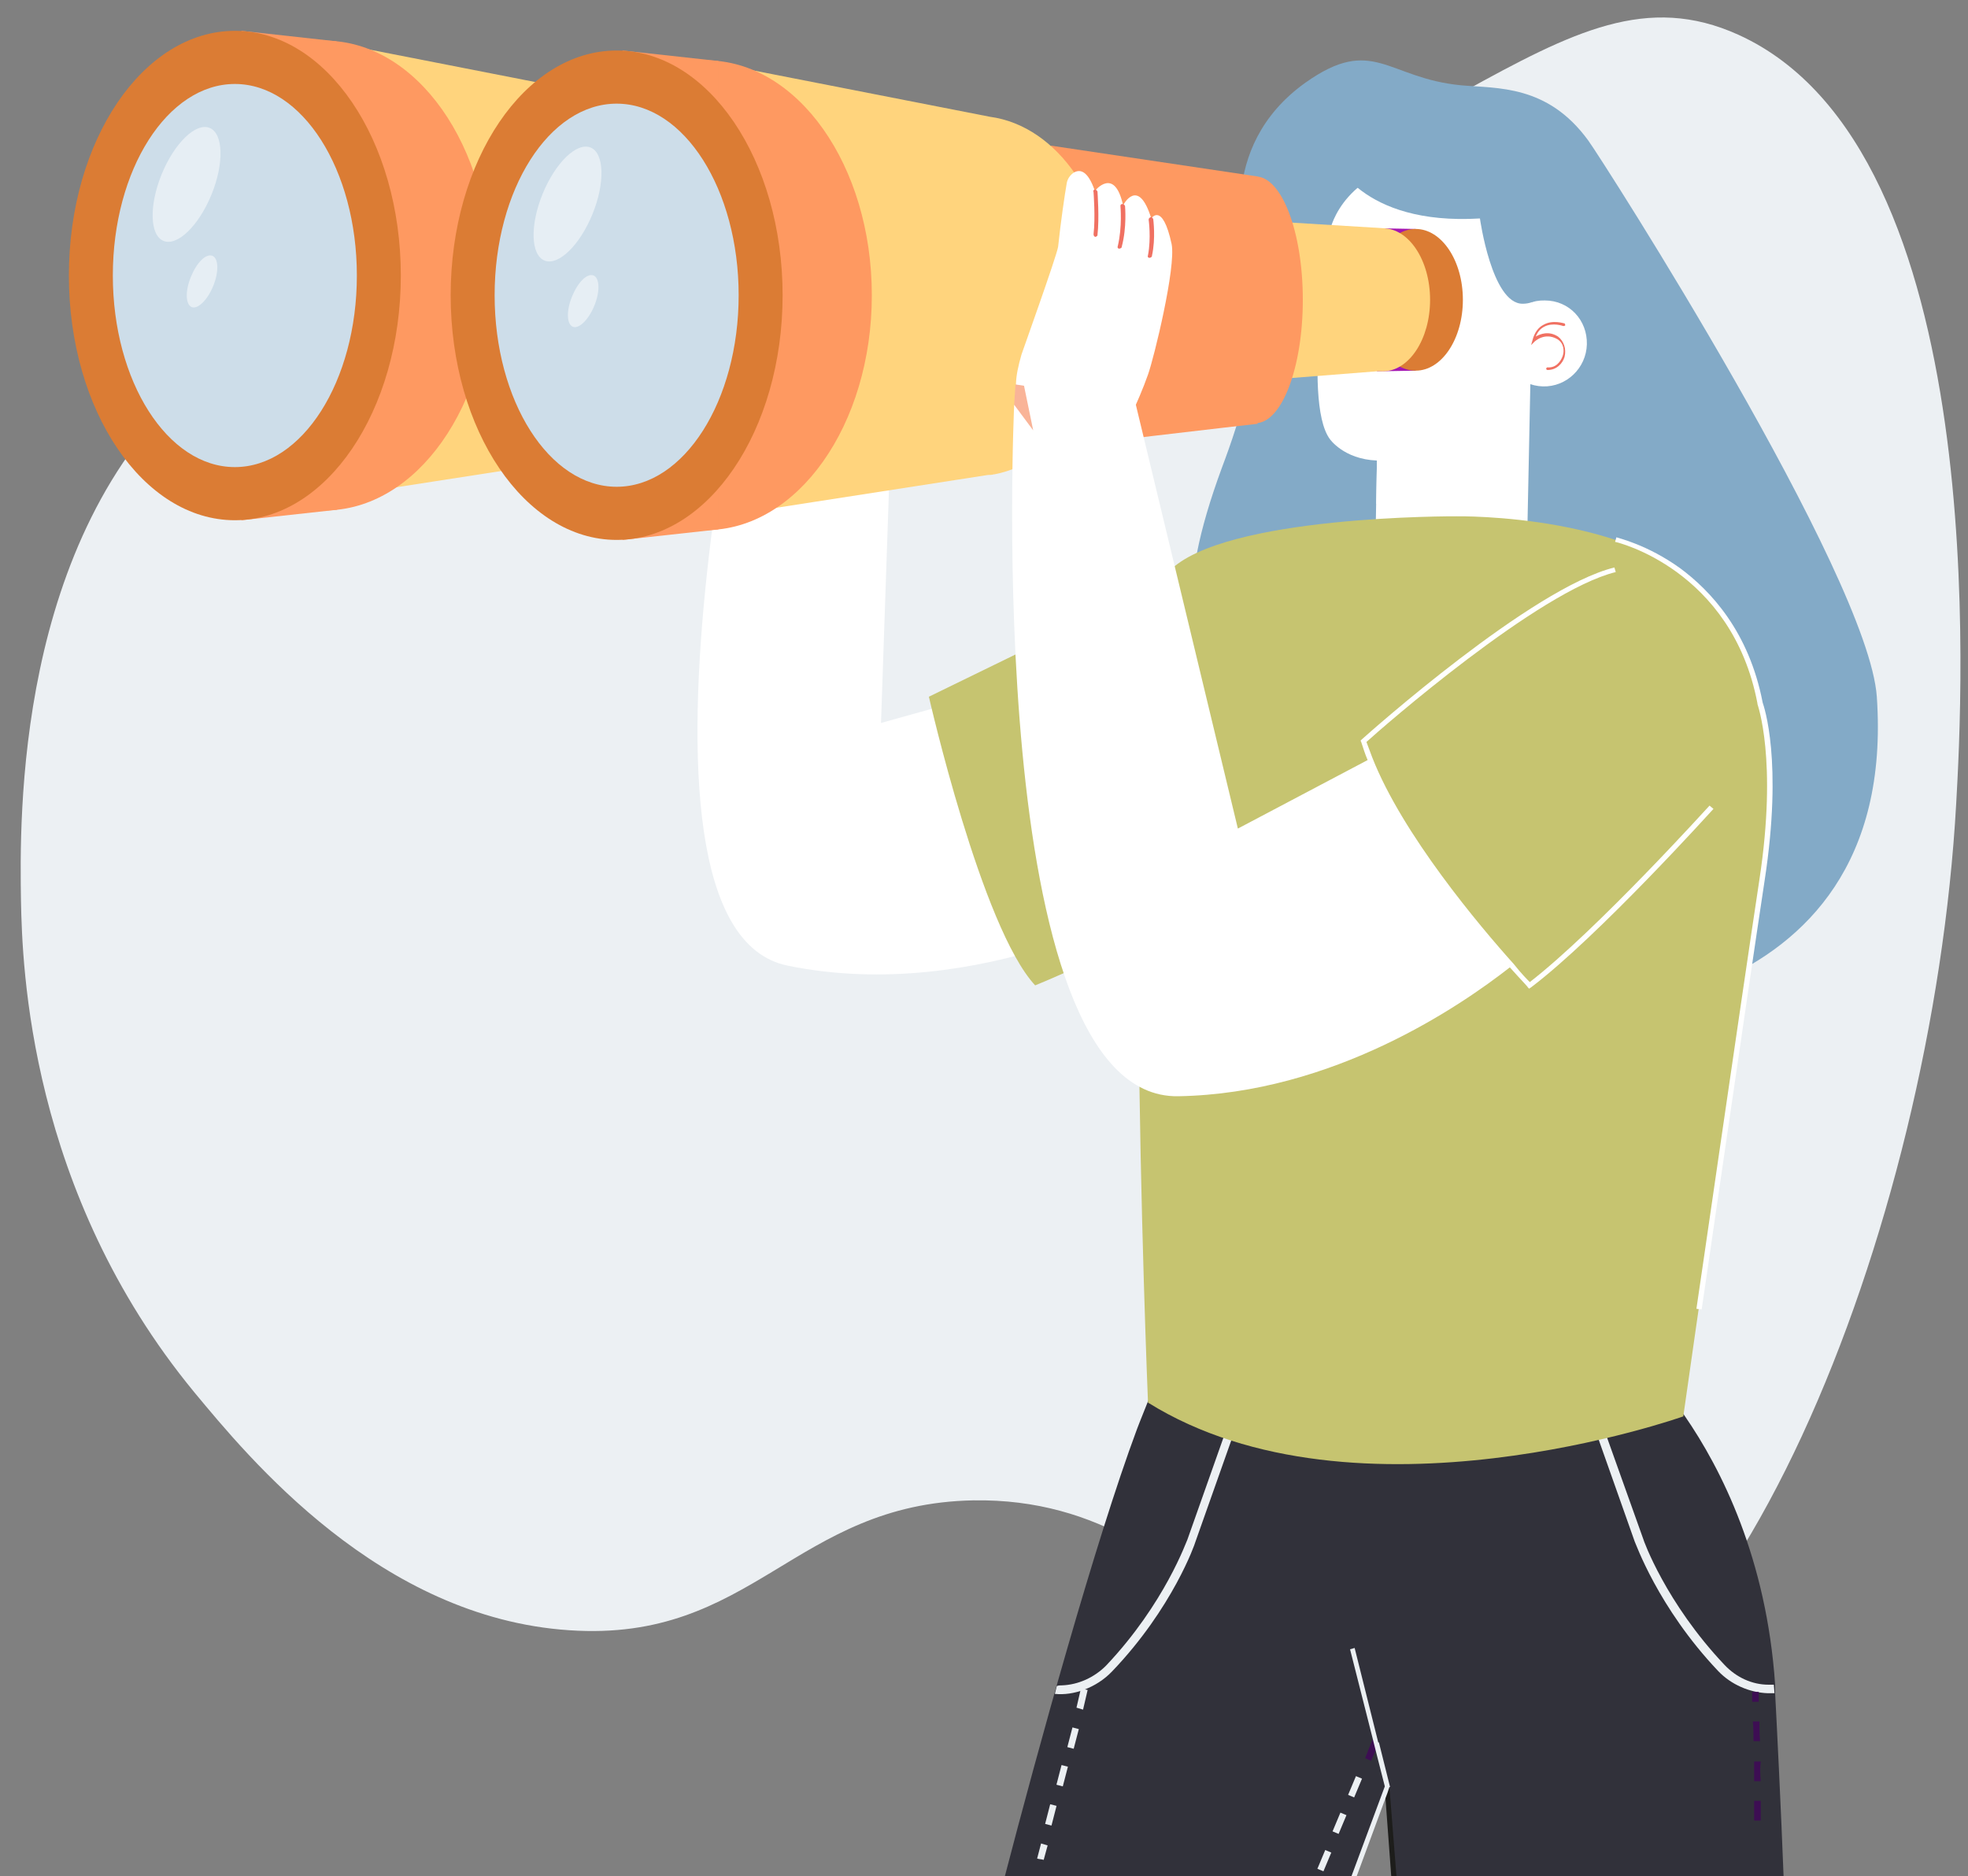 <?xml version="1.0" encoding="utf-8"?>
<!-- Generator: Adobe Illustrator 27.9.0, SVG Export Plug-In . SVG Version: 6.00 Build 0)  -->
<svg version="1.1" id="レイヤー_1" xmlns="http://www.w3.org/2000/svg" xmlns:xlink="http://www.w3.org/1999/xlink" x="0px"
	 y="0px" width="300px" height="286px" viewBox="0 0 300 286" style="enable-background:new 0 0 300 286;" xml:space="preserve">
<rect x="0" y="0" width="300" height="286" fill="#808080" stroke="none"/>
<style type="text/css">
	.st0{fill:#ECF0F3;}
	.st1{fill:#83AAC7;}
	.st2{fill:#FFFFFF;}
	.st3{fill:#F07162;}
	.st4{fill:#171F32;}
	.st5{fill:#31313A;}
	.st6{fill:#1D1D1B;}
	.st7{fill:#3D0E53;}
	.st8{fill:#C6C470;}
	.st9{fill:#FFD47D;}
	.st10{fill:#FE9961;}
	.st11{fill:#DB7C34;}
	.st12{fill:#CDDDE9;}
	.st13{opacity:0.5;}
	.st14{fill:#A416B2;}
	.st15{fill:#F9B498;}
</style>
<path class="st0" d="M298.2,122.5c-3.6,64.7-34.8,143.6-72.8,145.8c-28.2,1.6-38.5-40.2-77-39.6c-27.3,0.5-33.6,21.7-61.6,19.8
	c-28.9-1.9-48.9-26.3-57.2-36.3c-25.2-30.6-26.2-65-26.4-74.8C3,124.8,2.3,82.1,29.6,58.1c28.1-24.7,55-2.3,119.9-15.4
	c70-14.1,87.7-50,115.5-37.4C303.8,22.9,299.1,106.5,298.2,122.5z"/>
<path class="st0" d="M1815.9,2212.9c-3.6,64.7-34.8,143.6-72.8,145.8c-28.2,1.6-38.5-40.2-77-39.6c-27.3,0.5-33.6,21.7-61.6,19.8
	c-28.9-1.9-48.9-26.3-57.2-36.3c-25.2-30.6-26.2-65-26.4-74.8c-0.2-12.6-0.9-55.2,26.4-79.2c28.1-24.7,55-2.3,119.9-15.4
	c70-14.1,87.7-50,115.5-37.4C1821.5,2113.3,1816.8,2196.9,1815.9,2212.9z"/>
<g>
	<g>
		<g>
			<path class="st1" d="M186.3,71.2c2.4-6.4,7.9-21.7,3.6-32.9c0,0-4.9-15.7,9.1-25.7c10.3-7.3,12.4-0.7,23.7,0.4
				c5.6,0.5,13.2-0.1,19.4,8.4c2.2,3,42.7,66.3,44,84.8c3.5,50.7-50.6,48.7-51.9,48.9c-0.8,0.2,4.5-31.2,7.8-53.9
				c-12.3,11.7-34.3,30.3-38.7,17.1C197.3,99.9,171.4,111.6,186.3,71.2z"/>
		</g>
		<g>
			<g>
				<g>
					<g>
						<g>
							<g>
								<g>
									<g>
										<g>
											<g>
												<g>
													<g>
														<g>
															<path class="st2" d="M202.7,66.9c0,0,2.1,3.1,7.2,3.3l-0.3,16.4l23.1,0.5l1.1-53.7l-30.9,1.6
																C202.9,34.9,198.4,61,202.7,66.9z"/>
														</g>
													</g>
												</g>
											</g>
										</g>
									</g>
								</g>
							</g>
						</g>
					</g>
				</g>
			</g>
			<g>
				<g>
					<g>
						<g>
							<g>
								<g>
									<g>
										<g>
											<g>
												<g>
													<g>
														<g>
															<path class="st3" d="M209.9,43.5c-0.1,0.1-0.1,0.2-0.1,0.3c0,0,1.6,2.4,0.9,4.8c-0.4,1.5-1.6,2.8-3.5,3.7l-0.2,0.1
																l0.1,0.2c0,0.1,0.9,2.6,2.8,3c0,0,0,0,0,0c0.1,0,0.2-0.1,0.2-0.2c0-0.1,0-0.2-0.2-0.3c-1.3-0.3-2.2-2-2.4-2.6
																c1.9-1,3.1-2.3,3.6-3.9c0.7-2.6-0.9-5-1-5.1C210.2,43.5,210,43.5,209.9,43.5z"/>
														</g>
													</g>
												</g>
											</g>
										</g>
									</g>
								</g>
							</g>
						</g>
					</g>
				</g>
			</g>
			<g>
				<g>
					<g>
						<g>
							<g>
								<g>
									<g>
										<g>
											<g>
												<g>
													<g>
														<g>
															<path class="st2" d="M209.8,76.8c8.7-2.5,18.2-11.2,18.2-11.2c-6.9,4.2-18.1,4.6-18.1,4.6L209.8,76.8z"/>
														</g>
													</g>
												</g>
											</g>
										</g>
									</g>
								</g>
							</g>
						</g>
					</g>
				</g>
			</g>
			<g>
				<g>
					<g>
						<g>
							<g>
								<g>
									<g>
										<g>
											<g>
												<g>
													<g>
														<g>
															<path class="st4" d="M202.5,41.4c-0.2,0.1-0.2,0.4-0.1,0.6c0.1,0.2,0.4,0.2,0.6,0.1c1.9-1.5,5.1,1.4,5.2,1.4
																c0.1,0.1,0.2,0.1,0.3,0.1c0.1,0,0.2,0,0.3-0.1c0.2-0.2,0.1-0.4,0-0.6C208.6,42.7,205,39.4,202.5,41.4z"/>
														</g>
													</g>
												</g>
											</g>
										</g>
									</g>
								</g>
							</g>
						</g>
					</g>
				</g>
			</g>
			<g>
				<g>
					<g>
						<g>
							<g>
								<g>
									<g>
										<g>
											<g>
												<g>
													<g>
														<g>
															<path class="st2" d="M235.5,45.8c-3.6-0.1-6.6,2.8-6.7,6.4c-0.1,3.6,2.8,6.6,6.4,6.7c3.6,0.1,6.6-2.8,6.7-6.4
																C242,48.8,239.2,45.8,235.5,45.8z"/>
														</g>
													</g>
												</g>
											</g>
										</g>
									</g>
								</g>
							</g>
						</g>
					</g>
				</g>
			</g>
			<g>
				<g>
					<g>
						<g>
							<g>
								<g>
									<g>
										<g>
											<g>
												<g>
													<g>
														<g>
															<path class="st3" d="M237.5,51.3c-1.4-0.9-2.7-0.4-3.4,0c0.3-0.7,0.7-1.2,1.3-1.5c1.3-0.7,2.9-0.1,2.9-0.1
																c0.1,0,0.2,0,0.3-0.1c0-0.1,0-0.2-0.1-0.3c-0.1,0-1.8-0.6-3.2,0.2c-0.8,0.4-1.4,1.2-1.7,2.4l-0.2,0.7l0.5-0.5
																c0.1-0.1,1.6-1.5,3.5-0.4c1,0.6,1.1,1.8,0.8,2.6c-0.3,0.8-1,1.8-2.3,1.7c-0.1,0-0.2,0.1-0.2,0.2
																c0,0.1,0.1,0.2,0.2,0.2c0,0,0,0,0,0c1.4,0,2.3-1,2.6-2C238.8,53.2,238.4,52,237.5,51.3z"/>
														</g>
													</g>
												</g>
											</g>
										</g>
									</g>
								</g>
							</g>
						</g>
					</g>
				</g>
			</g>
		</g>
		<g>
			<g>
				<g>
					<g>
						<g>
							<g>
								<g>
									<g>
										<g>
											<g>
												<g>
													<path class="st2" d="M218.5,24.5c-13.6,0.8-15.7,10.4-15.7,10.4l0.9,0.5l14.4,1.3l15.5-2.8
														C233.7,33.9,232.1,23.7,218.5,24.5z"/>
												</g>
											</g>
										</g>
									</g>
								</g>
							</g>
						</g>
					</g>
				</g>
			</g>
		</g>
		<g>
			<g>
				<g>
					<g>
						<g>
							<g>
								<g>
									<g>
										<g>
											<g>
												<g>
													<path class="st1" d="M220.5,20.9c-0.9,0-16.6-1.3-16.6-1.3l-0.6,4.5c0,0,4,10.3,22.3,9.2c0,0,1.8,13,6.5,13
														c7.9,0,4-19,4-19S221.5,20.9,220.5,20.9z"/>
												</g>
											</g>
										</g>
									</g>
								</g>
							</g>
						</g>
					</g>
				</g>
			</g>
		</g>
	</g>
	<g>
		<g>
			<g>
				<g>
					<g>
						<g>
							<path class="st5" d="M153.1,286.3h53.2c3.5-9.5,4.5-12.2,4.8-13.1c0.2-0.6,0.2-0.5,0.3-0.9c0,0.4,0,0.3,0.1,0.9v0
								c0.1,1,0.3,3.7,1,13.1h59.4c-0.4-10.6-1.1-24.5-1.3-28.2c0-0.3,0-0.5,0-0.7l0-0.1c0,0,0-0.1,0-0.1c0,0,0-0.1,0-0.1
								c0,0,0-0.1,0-0.1c0-0.1,0-0.1,0-0.2c-1.3-19.2-8.2-32.9-13.8-41c0,0,0,0,0,0c-0.7-1-1.3-1.9-2-2.7c-3-4-5.3-6-5.3-6
								c-9.6-3.9-23.1-7.9-34.2-9.7c-13.2-2.2-31.3-2.7-37.2,9.3c0,0-1.3,2.5-3.1,6.9c-0.5,1.3-1.1,2.7-1.7,4.3
								C167,234.8,158.2,266.7,153.1,286.3z"/>
						</g>
					</g>
				</g>
			</g>
		</g>
		<g>
			<g>
				<g>
					<g>
						<g>
							<polygon class="st6" points="211.1,272.4 211.1,273.2 211.1,273.2 211.2,274.1 212.1,286.3 212.9,286.3 211.8,272.4 
								211.8,272.3 211.5,272.3 							"/>
						</g>
					</g>
				</g>
			</g>
		</g>
		<g>
			<g>
				<g>
					<g>
						<g>
							<path class="st5" d="M191.4,226c2.9,0.8,1.2,10.5,2,15.6c0.8,5.1-5.1,9.1-6.3,9.7c-1.2,0.6-8.9-9-8.9-9L185,227
								C185,227,188.4,225.1,191.4,226z"/>
						</g>
					</g>
				</g>
			</g>
		</g>
		<g>
			<g>
				<g>
					<g>
						<g>
							<g>
								<path class="st0" d="M161.9,256.9c2.5-0.1,4.9-1.2,6.7-3c9-9.5,12.3-19.1,12.4-19.2l9.9-28l1.2,0.4l-9.9,28
									c0,0.1-3.4,10-12.7,19.7c-2.4,2.5-5.9,3.7-8.7,3.4l0.3-1.2C161.4,256.9,161.6,256.9,161.9,256.9z"/>
							</g>
						</g>
					</g>
				</g>
			</g>
		</g>
		<g>
			<g>
				<g>
					<g>
						<g>
							<g>
								<path class="st0" d="M250.5,234.6c0,0.1,3.4,9.7,12.4,19.2c1.8,1.9,4.2,3,6.7,3c0.3,0,0.6,0,0.8,0l0.1,1.3c-0.3,0-0.7,0-1,0
									c-2.8-0.1-5.6-1.3-7.6-3.4c-9.2-9.7-12.6-19.6-12.7-19.7l-9.9-28l1.2-0.4L250.5,234.6z"/>
							</g>
						</g>
					</g>
				</g>
			</g>
		</g>
		<g>
			<g>
				<g>
					<g>
						<g>
							<g>
								<path class="st7" d="M268.1,259.4l-1,0c0-1,0-1.5,0-1.5l1,0C268.1,257.9,268.1,258.4,268.1,259.4z"/>
							</g>
						</g>
					</g>
				</g>
			</g>
			<g>
				<g>
					<g>
						<g>
							<g>
								<path class="st7" d="M268.4,277.5l-1,0c0-1,0-2,0-3l1,0C268.4,275.5,268.4,276.5,268.4,277.5z"/>
							</g>
							<g>
								<path class="st7" d="M268.4,271.5l-1,0c0-1,0-2,0-3l1,0C268.3,269.4,268.3,270.4,268.4,271.5z"/>
							</g>
							<g>
								<path class="st7" d="M268.3,265.4l-1,0c0-1.1,0-2.1-0.1-3l1,0C268.2,263.3,268.2,264.3,268.3,265.4z"/>
							</g>
						</g>
					</g>
				</g>
			</g>
		</g>
		<g>
			<g>
				<g>
					<g>
						<g>
							
								<rect x="161.9" y="264.4" transform="matrix(0.252 -0.968 0.968 0.252 -134.034 356.404)" class="st0" width="3.1" height="1"/>
						</g>
						<g>
							<polygon class="st0" points="164.7,257.7 164.8,257.3 165.3,257.5 165.8,257.6 165.1,260.6 164.1,260.3 							"/>
						</g>
						<g>
							
								<rect x="160.4" y="270.3" transform="matrix(0.251 -0.968 0.968 0.251 -140.867 359.47)" class="st0" width="3.1" height="1"/>
						</g>
						<g>
							<path class="st0" d="M158.1,283.3c0.3,0.1,0.7,0.1,1,0.2l0.6-2.2l-1-0.3L158.1,283.3z"/>
						</g>
						<g>
							
								<rect x="158.8" y="276.2" transform="matrix(0.249 -0.968 0.968 0.249 -147.584 362.967)" class="st0" width="3.1" height="1"/>
						</g>
					</g>
				</g>
			</g>
		</g>
		<g>
			<g>
				<g>
					<g>
						<g>
							
								<rect x="205.2" y="271.9" transform="matrix(0.386 -0.922 0.922 0.386 -124.395 357.837)" class="st0" width="3.1" height="1"/>
						</g>
						<g>
							
								<rect x="202.9" y="277.5" transform="matrix(0.386 -0.922 0.922 0.386 -131.04 359.117)" class="st0" width="3.1" height="1"/>
						</g>
						<g>
							<polygon class="st7" points="209.3,265.2 210.1,265.6 210.2,265.6 210.2,265.6 209.7,266.8 209,268.4 208.1,268 209.2,265.2 
															"/>
						</g>
						<g>
							
								<rect x="200.5" y="283.2" transform="matrix(0.386 -0.922 0.922 0.386 -137.682 360.405)" class="st0" width="3.1" height="1"/>
						</g>
					</g>
				</g>
			</g>
		</g>
		<g>
			<g>
				<g>
					<g>
						<g>
							<polygon class="st0" points="211.1,272.3 205.9,286.3 206.7,286.3 211.2,274.1 211.5,273.3 211.5,273.3 211.5,273.3 
								211.8,272.4 211.9,272.4 210.2,265.6 210.2,265.6 210.1,265.6 206.5,251.2 205.8,251.4 209.3,265.2 209.7,266.8 209.7,266.8 
															"/>
						</g>
					</g>
				</g>
			</g>
		</g>
	</g>
	<g>
		<path class="st2" d="M137,31.1l-2.7,79.1l28-7.8L177,137c0,0-27.5,16.2-56.9,10.2c-29.4-5.9-2.6-115.3-2.6-115.3L137,31.1z"/>
	</g>
	<g>
		<path class="st8" d="M141.6,106.2c0,0,8,35.2,16.2,44c0,0,40.9-16.4,38.6-29.6c-0.2-0.9-1.4-39.8-1.4-39.8S181.2,86.8,141.6,106.2
			z"/>
	</g>
	<g>
		<path class="st8" d="M222,78.7c0,0,28.6-0.5,39,12.9c10.4,13.3,9.5,32.7,8.1,39.5s-12.5,84.8-12.5,84.8s-49.8,17.7-81.6-2.1
			c0,0-4.9-118.1,3.2-126.7C186.4,78.5,222,78.7,222,78.7z"/>
	</g>
	<g>
		<g>
			<g>
				<path class="st9" d="M48,76.2c0,0-10.9-65.9,1.4-70l43.4,8.5v0c10.4,1.4,18.4,13.1,18.4,27.3c0,13.8-7.7,25.3-17.7,27.2v0
					l-0.1,0c-0.3,0.1-0.6,0.1-0.9,0.1L48,76.2z"/>
			</g>
			<g>
				<ellipse class="st10" cx="49.5" cy="42" rx="25.3" ry="35.8"/>
			</g>
			<g>
				<polygon class="st10" points="36.8,4.7 51.3,6.3 51.4,77.7 36.8,79.3 				"/>
			</g>
			<g>
				<ellipse class="st11" cx="35.8" cy="42" rx="25.3" ry="37.3"/>
			</g>
			<g>
				<ellipse class="st12" cx="35.8" cy="42" rx="18.6" ry="29.2"/>
			</g>
			<g class="st13">
				
					<ellipse transform="matrix(0.378 -0.926 0.926 0.378 -8.314 43.787)" class="st2" cx="28.4" cy="28.1" rx="9.3" ry="4.1"/>
			</g>
			<g class="st13">
				<path class="st2" d="M29.1,42.2c-0.9,2.2-0.8,4.2,0.1,4.6c0.9,0.4,2.4-1,3.3-3.2c0.9-2.2,0.8-4.2-0.1-4.6
					C31.4,38.6,30,40,29.1,42.2z"/>
			</g>
		</g>
		<g>
			<polygon class="st14" points="215.8,34.9 210.4,34.8 209.9,56.6 215.8,56.5 219.7,41.8 			"/>
		</g>
		<g>
			<ellipse class="st11" cx="215.8" cy="45.7" rx="7.2" ry="10.8"/>
		</g>
		<g>
			<ellipse class="st9" cx="210.8" cy="45.7" rx="7.2" ry="10.9"/>
		</g>
		<g>
			<polygon class="st9" points="194.7,33.8 211.1,34.8 211.1,56.5 194.6,57.8 			"/>
		</g>
		<g>
			<path class="st10" d="M191.7,26.9l-31.5-4.7c0,0-1.2,46.8-0.7,46.4c0.4-0.4,32.2-4,32.2-4V26.9z"/>
		</g>
		<g>
			<ellipse class="st10" cx="191.4" cy="45.7" rx="7.2" ry="18.8"/>
		</g>
		<g>
			<path class="st9" d="M106.1,79.3c0,0-10.9-65.9,1.4-70l43.4,8.5v0c10.4,1.4,18.4,13.1,18.4,27.3c0,13.8-7.7,25.3-17.7,27.2v0
				l-0.1,0c-0.3,0.1-0.6,0.1-0.9,0.1L106.1,79.3z"/>
		</g>
		<g>
			<ellipse class="st10" cx="107.6" cy="45" rx="25.3" ry="35.8"/>
		</g>
		<g>
			<polygon class="st10" points="94.9,7.7 109.5,9.3 109.5,80.7 94.9,82.3 			"/>
		</g>
		<g>
			<ellipse class="st11" cx="94" cy="45" rx="25.3" ry="37.3"/>
		</g>
		<g>
			<ellipse class="st12" cx="94" cy="45" rx="18.6" ry="29.2"/>
		</g>
		<g class="st13">
			<ellipse transform="matrix(0.378 -0.926 0.926 0.378 25.019 99.444)" class="st2" cx="86.5" cy="31.1" rx="9.3" ry="4.1"/>
		</g>
		<g class="st13">
			<path class="st2" d="M87.2,45.2c-0.9,2.2-0.8,4.2,0.1,4.6c0.9,0.4,2.4-1,3.3-3.2s0.8-4.2-0.1-4.6C89.5,41.6,88.1,43,87.2,45.2z"
				/>
		</g>
	</g>
	<g>
		<g>
			<path class="st2" d="M179.6,167.1c23.7-0.4,43.2-13.9,50.5-19.6c0.2-0.2,0.4-0.3,0.6-0.5c-5.3-5.9-17-19.8-21.6-31.5l-0.7,0.4
				l-19.7,10.4l-15.6-64.8l-18.5,0.2C154.6,61.7,149.6,167.6,179.6,167.1z"/>
		</g>
		<g>
			<g>
				<path class="st2" d="M207.4,112.9l0.1,0.2c0.3,0.9,0.6,1.9,1,2.8c4.6,11.7,16.3,25.6,21.7,31.6c1.6,1.8,2.7,2.9,2.7,3l0.2,0.2
					l0.3-0.2c10.3-7.8,27.6-27,27.8-27.2l-0.6-0.5c-0.2,0.2-17.2,19-27.4,26.9c-0.4-0.4-1.3-1.3-2.4-2.7c-5.3-5.9-17-19.8-21.6-31.5
					c-0.3-0.8-0.6-1.6-0.9-2.4c2.3-2.1,26.2-23,38-25.9l-0.2-0.7c-12.6,3.1-37.5,25.3-38.5,26.2L207.4,112.9z"/>
			</g>
		</g>
	</g>
	<g>
		<path class="st2" d="M213,58.4l-7.5,0.3c0,0,0.7,2.4,3.5,2.4C212.3,61.1,213,58.4,213,58.4z"/>
	</g>
	<g>
		<g>
			<g>
				<g>
					<g>
						<g>
							<g>
								<g>
									<g>
										<path class="st2" d="M161.3,37.6L161.3,37.6L161.3,37.6c0.4-3.8,1-7.9,1.3-9.6c0.1-0.7,0.5-1.3,1.1-1.7
											c0.9-0.5,2.1-0.4,3.2,2.8c0,0,3-3.8,4.3,2.2c0,0,2.3-4.5,4.3,2c0,0,1.7-2.6,3.1,3.9c0.7,3.5-2.7,17.4-3.6,19.9
											c-3,8.5-9.2,18.4-9.2,18.4c-11.4-12.1-12-14.7-10.1-21.4C155.6,54.3,161.1,39,161.3,37.6z"/>
									</g>
								</g>
							</g>
						</g>
					</g>
				</g>
			</g>
		</g>
		<g>
			<g>
				<g>
					<g>
						<g>
							<g>
								<g>
									<g>
										<g>
											<g>
												<g>
													<g>
														<path class="st3" d="M166.9,28.9c0.2,0,0.3,0.1,0.4,0.3c0,0.2,0.3,4,0,6.6c0,0,0,0.1,0,0.1c-0.1,0.1-0.2,0.2-0.3,0.2
															c-0.2,0-0.3-0.2-0.3-0.4c0.3-2.5,0-6.4,0-6.4C166.6,29.1,166.7,28.9,166.9,28.9z"/>
													</g>
												</g>
											</g>
										</g>
									</g>
								</g>
							</g>
						</g>
					</g>
				</g>
			</g>
		</g>
		<g>
			<g>
				<g>
					<g>
						<g>
							<g>
								<g>
									<g>
										<g>
											<g>
												<g>
													<g>
														<path class="st3" d="M170.8,31.4c0-0.2,0.1-0.3,0.3-0.3c0.2,0,0.3,0.1,0.4,0.3c0,0.1,0.3,3.2-0.5,6.2c0,0,0,0,0,0.1
															c-0.1,0.1-0.2,0.2-0.4,0.2c-0.2,0-0.3-0.2-0.2-0.4C171.1,34.5,170.8,31.5,170.8,31.4z"/>
													</g>
												</g>
											</g>
										</g>
									</g>
								</g>
							</g>
						</g>
					</g>
				</g>
			</g>
		</g>
		<g>
			<g>
				<g>
					<g>
						<g>
							<g>
								<g>
									<g>
										<g>
											<g>
												<g>
													<g>
														<path class="st3" d="M175.1,33.5c0-0.2,0.1-0.3,0.3-0.4c0.2,0,0.3,0.1,0.4,0.3c0,0.1,0.4,2.9-0.2,5.6c0,0,0,0,0,0.1
															c-0.1,0.1-0.2,0.2-0.4,0.2c-0.2,0-0.3-0.2-0.2-0.4C175.5,36.3,175.1,33.5,175.1,33.5z"/>
													</g>
												</g>
											</g>
										</g>
									</g>
								</g>
							</g>
						</g>
					</g>
				</g>
			</g>
		</g>
	</g>
	<g>
		<polygon class="st15" points="154.8,58.6 154.6,61.7 157.5,65.6 156.1,58.8 		"/>
	</g>
	<g>
		<path class="st2" d="M259.4,199.6c0.1-0.5,6.8-46.9,9.6-65.4c2.8-18.2-0.1-26.5-0.3-27.1c-2.1-10.9-8-17.1-12.6-20.5
			c-5-3.6-9.5-4.6-9.7-4.7l-0.2,0.7c0.2,0,17.8,4.2,21.7,24.6l0,0.1c0,0.1,3.1,8.4,0.3,26.8c-2.8,18.5-9.5,64.9-9.6,65.4
			L259.4,199.6z"/>
	</g>
</g>
</svg>
